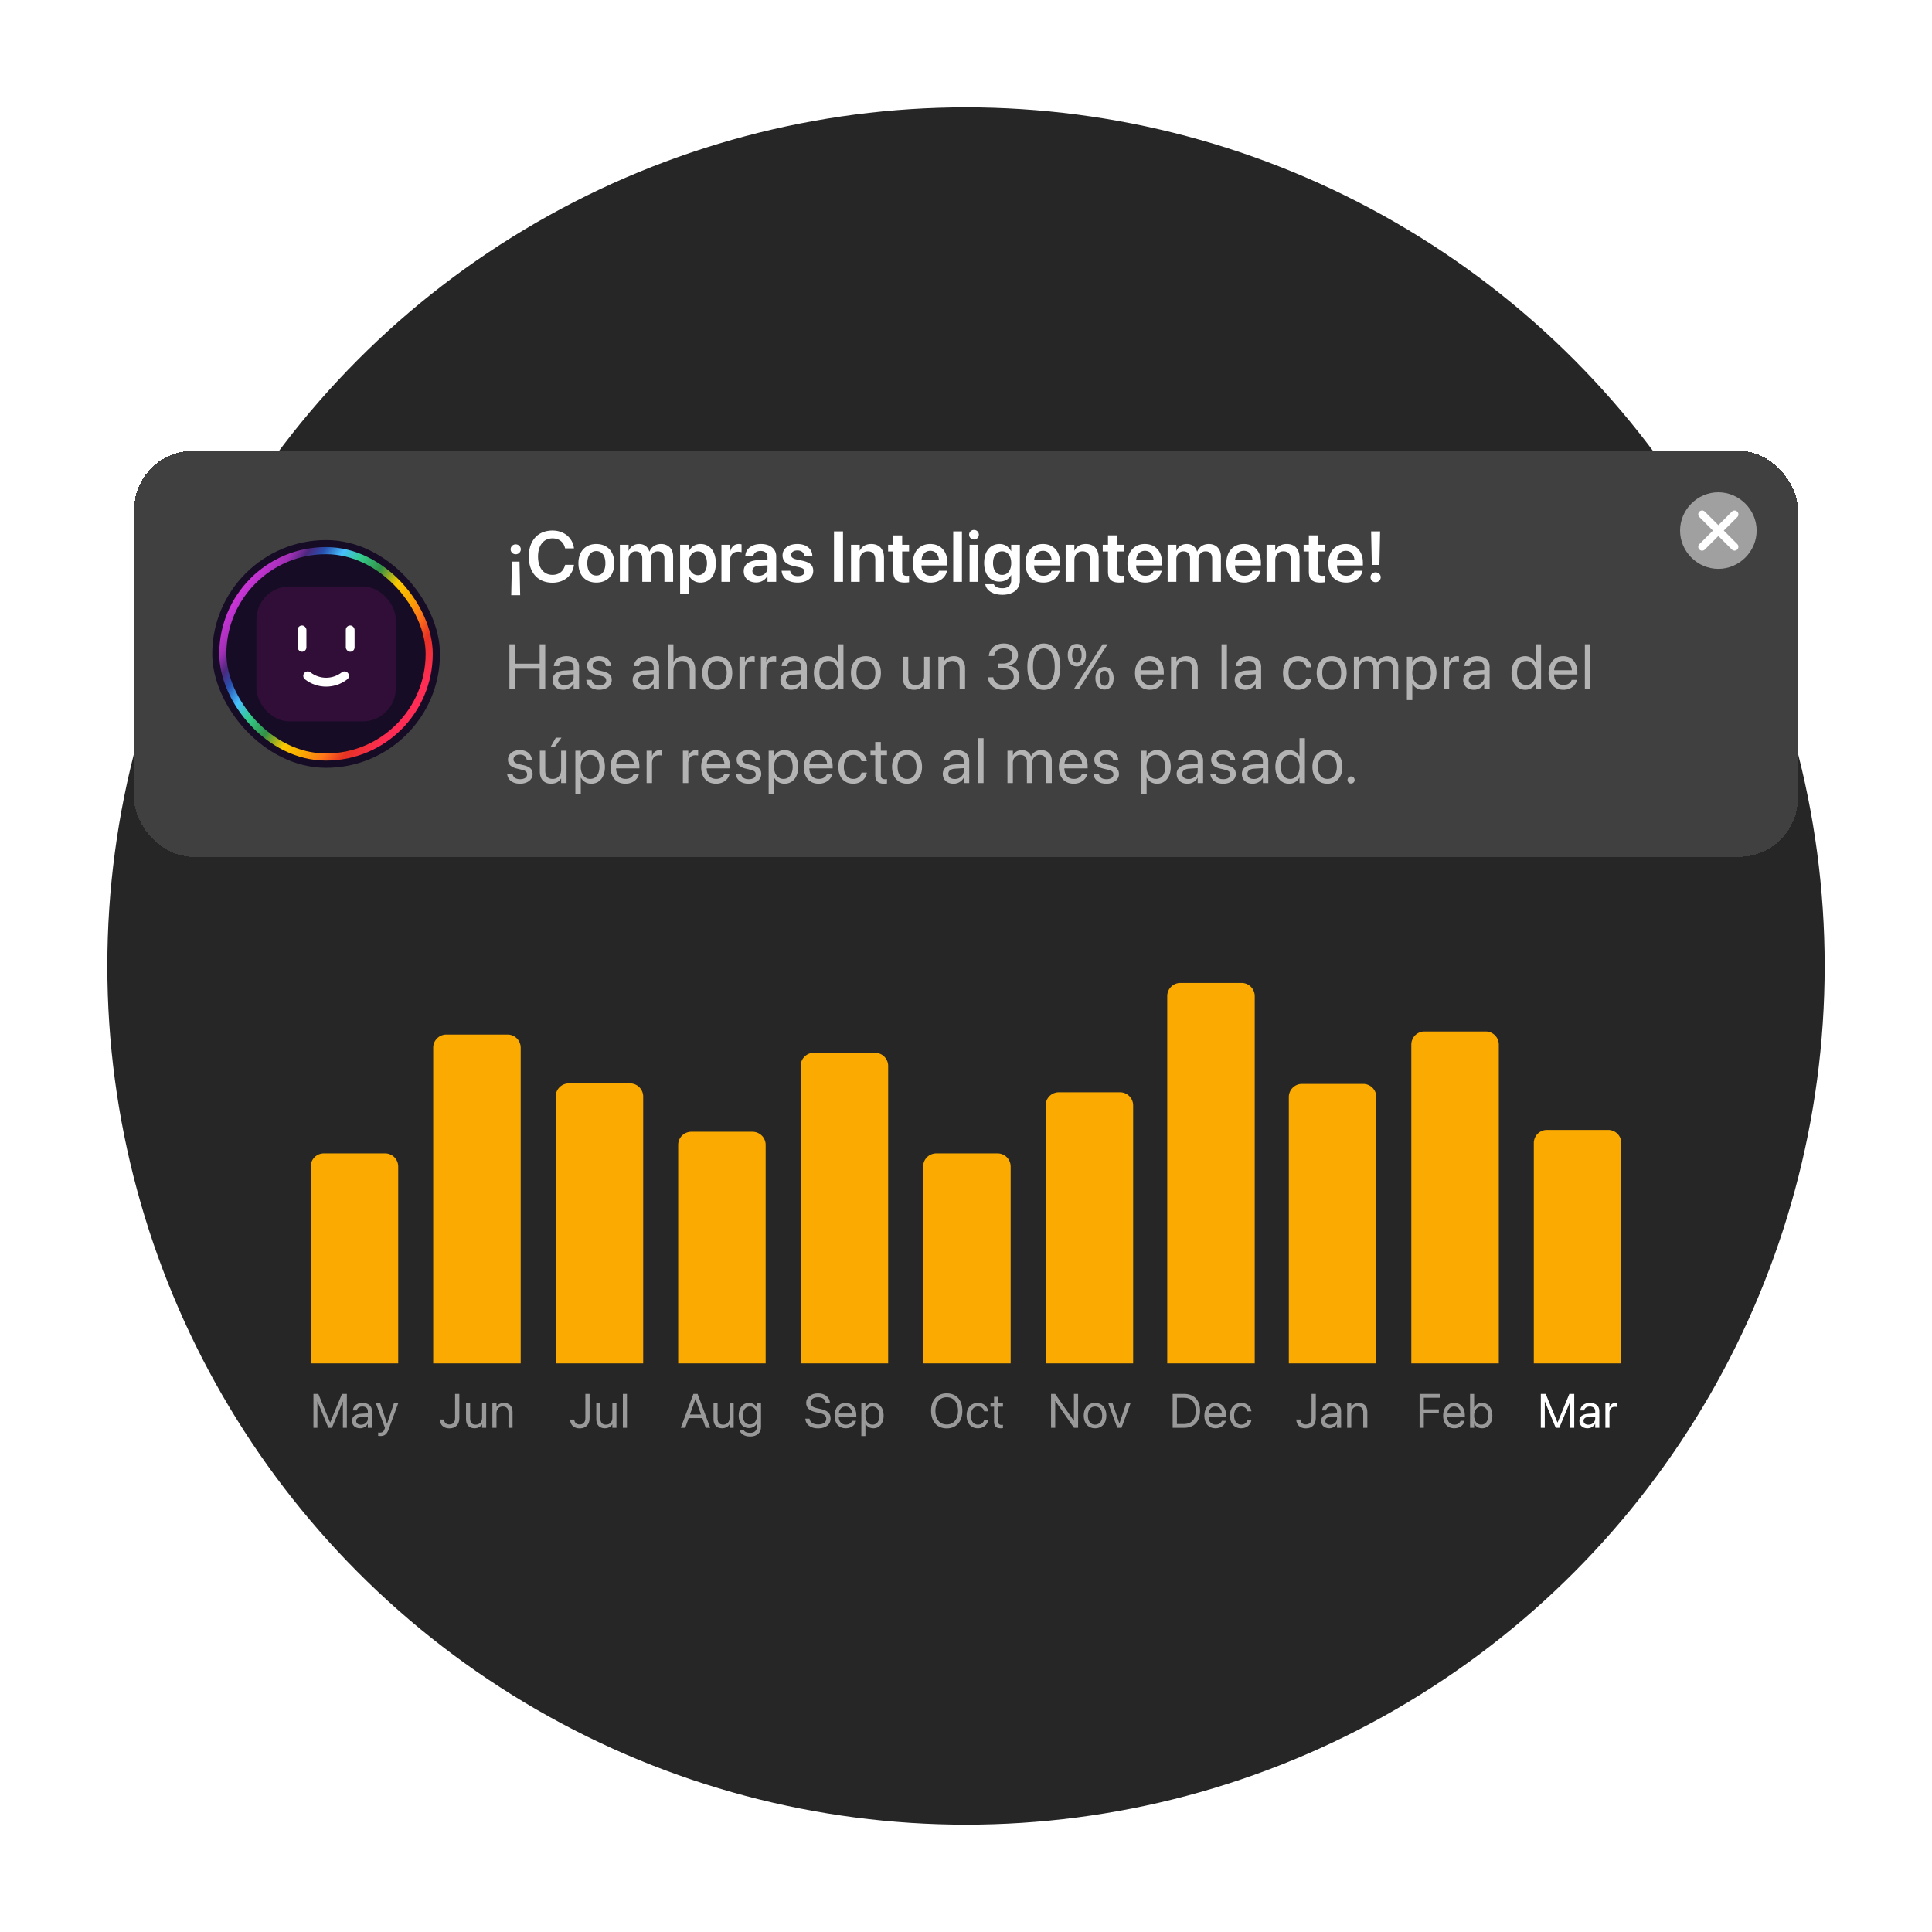 <svg xmlns="http://www.w3.org/2000/svg" width="576" height="576" fill="none"><circle cx="288" cy="288" r="256" fill="#262626"/><path fill="#FAAA00" d="M92.633 347.78a3.913 3.913 0 0 1 3.913-3.913h18.259a3.913 3.913 0 0 1 3.913 3.913v58.691H92.633V347.78Z"/><path fill="#999" d="M93.45 425.688v-10.109h1.457l3.503 8.518h.042l3.502-8.518h1.457v10.109h-1.176v-7.811h-.042l-3.23 7.811h-1.065l-3.229-7.811h-.042v7.811H93.45Zm13.914.14c-1.45 0-2.424-.876-2.424-2.2v-.014c0-1.24.967-2.018 2.641-2.116l2.088-.119v-.609c0-.89-.582-1.429-1.597-1.429-.939 0-1.528.448-1.668 1.1l-.014.063h-1.177l.007-.077c.106-1.198 1.149-2.165 2.866-2.165 1.723 0 2.802.932 2.802 2.389v5.037h-1.219v-1.184h-.028c-.428.798-1.303 1.324-2.277 1.324Zm-1.177-2.2c0 .7.575 1.142 1.45 1.142 1.149 0 2.032-.792 2.032-1.85v-.595l-1.948.119c-.973.056-1.534.49-1.534 1.17v.014Zm7.21 4.511c-.238 0-.497-.028-.651-.056v-.994c.105.021.245.042.392.042.771 0 1.198-.197 1.492-1.023l.147-.413-2.704-7.293h1.303l2.011 6.067h.028l2.017-6.067h1.282l-2.844 7.741c-.518 1.394-1.156 1.996-2.473 1.996Z"/><path fill="#FAAA00" d="M129.152 312.354a3.913 3.913 0 0 1 3.913-3.913h18.259a3.913 3.913 0 0 1 3.913 3.913v94.117h-26.085v-94.117Z"/><path fill="#999" d="M133.963 425.856c-1.752 0-2.739-1.086-2.845-2.536l-.007-.098h1.261l.007.07c.077.763.575 1.401 1.577 1.401 1.12 0 1.723-.666 1.723-1.899v-7.215h1.261v7.229c0 1.913-1.107 3.048-2.977 3.048Zm7.497-.028c-1.597 0-2.522-1.037-2.522-2.697v-4.729h1.219v4.511c0 1.184.553 1.836 1.674 1.836 1.149 0 1.898-.82 1.898-2.06v-4.287h1.219v7.286h-1.219v-1.037h-.028c-.392.679-1.134 1.177-2.241 1.177Zm5.339-.14v-7.286h1.219v1.037h.028c.393-.68 1.135-1.177 2.242-1.177 1.597 0 2.522 1.037 2.522 2.697v4.729h-1.219v-4.512c0-1.184-.553-1.835-1.674-1.835-1.149 0-1.899.819-1.899 2.059v4.288h-1.219Z"/><path fill="#FAAA00" d="M165.672 326.913a3.913 3.913 0 0 1 3.913-3.913h18.259a3.913 3.913 0 0 1 3.913 3.913v79.558h-26.085v-79.558Z"/><path fill="#999" d="M172.801 425.857c-1.751 0-2.739-1.086-2.844-2.536l-.007-.098h1.261l.007.07c.077.763.574 1.401 1.576 1.401 1.121 0 1.723-.666 1.723-1.899v-7.215h1.261v7.229c0 1.913-1.107 3.048-2.977 3.048Zm7.497-.028c-1.597 0-2.522-1.037-2.522-2.697v-4.729h1.219v4.511c0 1.184.553 1.836 1.674 1.836 1.149 0 1.899-.82 1.899-2.06v-4.287h1.219v7.285h-1.219v-1.036h-.028c-.393.679-1.135 1.177-2.242 1.177Zm5.403-.141V415.58h1.219v10.108h-1.219Z"/><path fill="#FAAA00" d="M202.188 341.333a3.912 3.912 0 0 1 3.912-3.913h18.26a3.913 3.913 0 0 1 3.912 3.913v65.138h-26.084v-65.138Z"/><path fill="#999" d="m202.97 425.688 3.762-10.109h1.246l3.755 10.109h-1.324l-1.023-2.894h-4.07l-1.022 2.894h-1.324Zm4.371-8.596-1.639 4.631h3.306l-1.639-4.631h-.028Zm7.903 8.736c-1.597 0-2.521-1.037-2.521-2.697v-4.729h1.219v4.511c0 1.184.553 1.836 1.674 1.836 1.149 0 1.898-.82 1.898-2.06v-4.287h1.219v7.286h-1.219v-1.037h-.028c-.392.679-1.135 1.177-2.242 1.177Zm8.422 2.451c-1.8 0-2.935-.847-3.173-1.926l-.014-.063h1.226l.028.063c.231.525.925.848 1.919.848 1.282 0 2.011-.708 2.011-1.836v-.931h-.028c-.435.805-1.275 1.324-2.319 1.324-1.835 0-3.089-1.479-3.089-3.755v-.007c0-2.263 1.268-3.734 3.117-3.734 1.03 0 1.842.56 2.291 1.373h.028v-1.233h1.219v7.082c0 1.689-1.24 2.795-3.216 2.795Zm-.084-3.6c1.24 0 2.081-1.058 2.081-2.676v-.007c0-1.604-.848-2.655-2.081-2.655-1.296 0-2.108 1.037-2.108 2.655v.007c0 1.653.812 2.676 2.108 2.676Z"/><path fill="#FAAA00" d="M238.707 317.788a3.913 3.913 0 0 1 3.913-3.913h18.259a3.913 3.913 0 0 1 3.913 3.913v88.683h-26.085v-88.683Z"/><path fill="#999" d="M243.896 425.856c-2.186 0-3.664-1.072-3.79-2.802l-.007-.099h1.261l.014.099c.147 1.015 1.128 1.639 2.592 1.639 1.457 0 2.374-.659 2.374-1.702v-.008c0-.889-.581-1.387-1.968-1.695l-1.121-.245c-1.975-.434-2.9-1.324-2.9-2.802v-.007c.007-1.66 1.478-2.823 3.559-2.823 1.975 0 3.418 1.142 3.53 2.795l.007.105h-1.261l-.014-.098c-.154-1.03-1.016-1.639-2.297-1.639-1.352.007-2.235.651-2.235 1.625v.007c0 .827.609 1.345 1.926 1.632l1.121.245c2.074.456 2.942 1.296 2.942 2.837v.007c0 1.794-1.422 2.929-3.733 2.929Zm8.281-.028c-2.094 0-3.355-1.464-3.355-3.755v-.007c0-2.256 1.289-3.804 3.278-3.804 1.99 0 3.202 1.478 3.202 3.664v.448h-5.247c.028 1.499.854 2.375 2.15 2.375.925 0 1.577-.463 1.787-1.086l.021-.063h1.198l-.014.07c-.239 1.205-1.43 2.158-3.02 2.158Zm-.084-6.487c-1.058 0-1.884.721-2.017 2.08h3.986c-.119-1.415-.904-2.08-1.969-2.08Zm4.702 8.798v-9.737h1.219v1.233h.028c.456-.848 1.268-1.373 2.312-1.373 1.863 0 3.096 1.485 3.096 3.783v.007c0 2.298-1.247 3.776-3.075 3.776-1.03 0-1.877-.519-2.333-1.359h-.028v3.67h-1.219Zm3.321-3.39c1.289 0 2.087-1.037 2.087-2.697v-.007c0-1.674-.798-2.704-2.087-2.704-1.233 0-2.109 1.072-2.109 2.704v.007c0 1.625.883 2.697 2.109 2.697Z"/><path fill="#FAAA00" d="M275.227 347.78a3.912 3.912 0 0 1 3.912-3.913h18.26a3.912 3.912 0 0 1 3.912 3.913v58.691h-26.084V347.78Z"/><path fill="#999" d="M282.257 425.856c-2.872 0-4.665-2.011-4.665-5.219v-.014c0-3.202 1.8-5.212 4.665-5.212 2.859 0 4.652 2.01 4.652 5.212v.014c0 3.208-1.786 5.219-4.652 5.219Zm0-1.163c2.081 0 3.363-1.59 3.363-4.056v-.014c0-2.48-1.303-4.049-3.363-4.049-2.066 0-3.376 1.562-3.376 4.049v.014c0 2.487 1.303 4.056 3.376 4.056Zm9.312 1.135c-2.067 0-3.377-1.471-3.377-3.79v-.007c0-2.298 1.338-3.769 3.363-3.769 1.814 0 2.886 1.205 3.04 2.452l.007.056h-1.191l-.014-.056c-.182-.729-.77-1.373-1.842-1.373-1.268 0-2.116 1.051-2.116 2.704v.007c0 1.695.869 2.697 2.13 2.697.995 0 1.632-.561 1.835-1.373l.014-.056h1.198l-.007.049c-.196 1.387-1.394 2.459-3.04 2.459Zm6.797 0c-1.338 0-1.997-.603-1.997-1.997v-4.42h-1.065v-1.009h1.065v-1.968h1.261v1.968h1.387v1.009h-1.387v4.413c0 .778.343.995.995.995.147 0 .287-.021.392-.028v.988a5.173 5.173 0 0 1-.651.049Z"/><path fill="#FAAA00" d="M311.746 329.56a3.913 3.913 0 0 1 3.913-3.913h18.259a3.913 3.913 0 0 1 3.913 3.913v76.911h-26.085V329.56Z"/><path fill="#999" d="M313.355 425.688v-10.109h1.226l5.562 7.979h.035v-7.979h1.247v10.109h-1.226l-5.562-7.979h-.035v7.979h-1.247Zm13.122.14c-2.024 0-3.376-1.464-3.376-3.783v-.014c0-2.319 1.359-3.769 3.369-3.769 2.011 0 3.377 1.443 3.377 3.769v.014c0 2.326-1.359 3.783-3.37 3.783Zm.007-1.079c1.282 0 2.116-.995 2.116-2.704v-.014c0-1.709-.841-2.69-2.13-2.69-1.268 0-2.122.988-2.122 2.69v.014c0 1.716.847 2.704 2.136 2.704Zm6.629.939-2.683-7.286h1.282l2.01 5.99h.028l2.018-5.99h1.268l-2.676 7.286h-1.247Z"/><path fill="#FAAA00" d="M347.996 296.96a3.913 3.913 0 0 1 3.913-3.913h18.259a3.913 3.913 0 0 1 3.913 3.913v109.511h-26.085V296.96Z"/><path fill="#999" d="M349.615 425.688v-10.109h3.398c2.991 0 4.77 1.863 4.77 5.037v.014c0 3.187-1.765 5.058-4.77 5.058h-3.398Zm1.261-1.135h2.053c2.29 0 3.565-1.401 3.565-3.909v-.014c0-2.522-1.275-3.916-3.565-3.916h-2.053v7.839Zm11.546 1.275c-2.094 0-3.355-1.464-3.355-3.755v-.007c0-2.256 1.289-3.804 3.278-3.804 1.99 0 3.201 1.478 3.201 3.664v.448H360.3c.028 1.499.854 2.375 2.15 2.375.925 0 1.576-.463 1.787-1.086l.021-.063h1.197l-.014.07c-.238 1.205-1.429 2.158-3.019 2.158Zm-.084-6.487c-1.058 0-1.884.721-2.017 2.08h3.986c-.12-1.415-.904-2.08-1.969-2.08Zm7.721 6.487c-2.066 0-3.376-1.471-3.376-3.79v-.007c0-2.298 1.338-3.769 3.362-3.769 1.815 0 2.887 1.205 3.041 2.452l.007.056h-1.191l-.014-.056c-.182-.729-.771-1.373-1.843-1.373-1.267 0-2.115 1.051-2.115 2.704v.007c0 1.695.869 2.697 2.129 2.697.995 0 1.633-.561 1.836-1.373l.014-.056h1.198l-.007.049c-.196 1.387-1.394 2.459-3.041 2.459Z"/><path fill="#FAAA00" d="M384.246 327.068a3.913 3.913 0 0 1 3.913-3.913h18.259a3.913 3.913 0 0 1 3.913 3.913v79.402h-26.085v-79.402Z"/><path fill="#999" d="M389.309 425.856c-1.752 0-2.74-1.086-2.845-2.536l-.007-.098h1.261l.007.07c.077.763.575 1.401 1.576 1.401 1.121 0 1.724-.666 1.724-1.899v-7.215h1.261v7.229c0 1.913-1.107 3.048-2.977 3.048Zm6.999-.028c-1.45 0-2.423-.876-2.423-2.2v-.014c0-1.24.966-2.018 2.64-2.116l2.088-.119v-.609c0-.89-.581-1.429-1.597-1.429-.939 0-1.527.448-1.667 1.1l-.014.063h-1.177l.007-.077c.105-1.198 1.149-2.165 2.865-2.165 1.723 0 2.802.932 2.802 2.389v5.037h-1.219v-1.184h-.028c-.427.798-1.303 1.324-2.277 1.324Zm-1.177-2.2c0 .7.575 1.142 1.451 1.142 1.148 0 2.031-.792 2.031-1.85v-.595l-1.947.119c-.974.056-1.535.49-1.535 1.17v.014Zm6.51 2.06v-7.286h1.219v1.037h.028c.392-.68 1.135-1.177 2.242-1.177 1.597 0 2.521 1.037 2.521 2.697v4.729h-1.219v-4.512c0-1.184-.553-1.835-1.674-1.835-1.149 0-1.898.819-1.898 2.059v4.288h-1.219Z"/><path fill="#FAAA00" d="M420.766 311.428a3.911 3.911 0 0 1 3.912-3.912h18.26a3.911 3.911 0 0 1 3.912 3.912v95.043h-26.084v-95.043Z"/><path fill="#999" d="M423.229 425.688v-10.109h6.137v1.135h-4.876v3.474h4.476v1.121h-4.476v4.379h-1.261Zm10.369.14c-2.094 0-3.355-1.464-3.355-3.755v-.007c0-2.256 1.289-3.804 3.278-3.804 1.99 0 3.202 1.478 3.202 3.664v.448h-5.247c.028 1.499.855 2.375 2.15 2.375.925 0 1.577-.463 1.787-1.086l.021-.063h1.198l-.014.07c-.239 1.205-1.429 2.158-3.02 2.158Zm-.084-6.487c-1.057 0-1.884.721-2.017 2.08h3.986c-.119-1.415-.904-2.08-1.969-2.08Zm8.324 6.487c-1.044 0-1.856-.526-2.312-1.373h-.028v1.233h-1.218v-10.109h1.218v4.042h.028c.456-.841 1.303-1.359 2.333-1.359 1.829 0 3.075 1.478 3.075 3.776v.007c0 2.298-1.232 3.783-3.096 3.783Zm-.238-1.079c1.289 0 2.088-1.03 2.088-2.704v-.007c0-1.66-.799-2.697-2.088-2.697-1.226 0-2.109 1.072-2.109 2.697v.007c0 1.632.876 2.704 2.109 2.704Z"/><path fill="#FAAA00" d="M457.285 340.783a3.913 3.913 0 0 1 3.913-3.913h18.259a3.913 3.913 0 0 1 3.913 3.913v65.688h-26.085v-65.688Z"/><path fill="#fff" d="M459.377 425.688V415.58h1.457l3.503 8.518h.042l3.503-8.518h1.457v10.108h-1.177v-7.81h-.042l-3.23 7.81h-1.064l-3.23-7.81h-.042v7.81h-1.177Zm13.914.141c-1.45 0-2.423-.876-2.423-2.2v-.014c0-1.24.966-2.018 2.64-2.116l2.088-.119v-.609c0-.89-.581-1.429-1.597-1.429-.939 0-1.527.448-1.667 1.1l-.014.063h-1.177l.007-.077c.105-1.198 1.149-2.165 2.865-2.165 1.723 0 2.802.932 2.802 2.389v5.036h-1.219v-1.183h-.028c-.427.798-1.303 1.324-2.277 1.324Zm-1.177-2.2c0 .7.575 1.142 1.451 1.142 1.148 0 2.031-.792 2.031-1.85v-.595l-1.947.119c-.974.056-1.535.49-1.535 1.17v.014Zm6.51 2.059v-7.285h1.219v1.233h.028c.245-.841.875-1.373 1.695-1.373.21 0 .392.035.49.049v1.184c-.098-.035-.357-.07-.651-.07-.946 0-1.562.658-1.562 1.765v4.497h-1.219Z"/><g filter="url(#a)"><rect width="496" height="121" x="40" y="130.312" fill="#404040" rx="17.458" shape-rendering="crispEdges"/><g clip-path="url(#b)"><rect width="67.894" height="67.894" x="63.277" y="156.9" fill="#160C25" rx="33.947"/><rect width="41.52" height="40.214" x="76.465" y="170.74" fill="#310E37" rx="9.813"/><rect width="2.611" height="7.834" x="103.102" y="182.361" fill="#fff" rx="1.306"/><rect width="2.611" height="7.834" x="88.738" y="182.361" fill="#fff" rx="1.306"/><path stroke="#fff" stroke-linecap="round" stroke-width="2.652" d="M91.742 197.376c3.217 2.522 7.756 2.529 10.968 0"/><rect width="61.529" height="61.529" x="127.959" y="221.579" stroke="url(#c)" stroke-width="2.122" rx="30.764" transform="rotate(-180 127.959 221.579)"/></g><path fill="#fff" d="M153.748 158.179c.844 0 1.521.645 1.521 1.479 0 .823-.677 1.469-1.521 1.469-.844 0-1.511-.646-1.511-1.469 0-.834.667-1.479 1.511-1.479Zm1.136 5.146.198 10.013h-2.668l.209-10.013h2.261Zm9.825 6.283c-4.324 0-7.054-2.98-7.054-7.783v-.01c0-4.803 2.74-7.762 7.054-7.762 3.459 0 6.001 2.156 6.397 5.219l.011.105h-2.636l-.053-.198c-.437-1.719-1.76-2.793-3.719-2.793-2.626 0-4.303 2.095-4.303 5.429v.01c0 3.345 1.688 5.449 4.303 5.449 1.917 0 3.261-1.031 3.751-2.886l.031-.104h2.636l-.021.104c-.385 3.084-2.938 5.22-6.397 5.22Zm13.086-.042c-3.251 0-5.345-2.167-5.345-5.74v-.021c0-3.543 2.126-5.731 5.335-5.731 3.219 0 5.355 2.167 5.355 5.731v.021c0 3.584-2.105 5.74-5.345 5.74Zm.011-2.094c1.635 0 2.688-1.333 2.688-3.646v-.021c0-2.303-1.063-3.626-2.709-3.626-1.615 0-2.688 1.334-2.688 3.626v.021c0 2.323 1.052 3.646 2.709 3.646Zm7.001 1.876v-11.044h2.594v1.771h.053c.468-1.209 1.604-2.001 3.063-2.001 1.542 0 2.657.813 3.063 2.23h.062c.532-1.375 1.845-2.23 3.439-2.23 2.177 0 3.605 1.48 3.605 3.689v7.585h-2.595v-6.939c0-1.365-.708-2.147-1.979-2.147-1.251 0-2.105.928-2.105 2.261v6.825h-2.521v-7.075c0-1.24-.75-2.011-1.959-2.011-1.25 0-2.126.98-2.126 2.324v6.762h-2.594Zm17.962 3.646v-14.69h2.595v1.906h.052c.635-1.323 1.844-2.136 3.428-2.136 2.802 0 4.574 2.188 4.574 5.752v.01c0 3.542-1.772 5.73-4.543 5.73-1.573 0-2.834-.791-3.459-2.083h-.052v5.511h-2.595Zm5.304-5.616c1.656 0 2.698-1.364 2.698-3.542v-.01c0-2.209-1.042-3.564-2.698-3.564-1.605 0-2.73 1.396-2.73 3.564v.01c0 2.157 1.125 3.542 2.73 3.542Zm7.012 1.97v-11.044h2.594v1.906h.052c.344-1.333 1.261-2.136 2.532-2.136.323 0 .625.052.823.105v2.344c-.219-.084-.615-.146-1.052-.146-1.469 0-2.355.927-2.355 2.563v6.408h-2.594Zm10.346.187c-2.209 0-3.699-1.365-3.699-3.334v-.021c0-1.958 1.521-3.136 4.199-3.303l2.886-.177v-.76c0-1.115-.729-1.792-2.042-1.792-1.23 0-1.98.573-2.147 1.385l-.02.094h-2.407l.01-.125c.157-1.959 1.855-3.428 4.658-3.428 2.761 0 4.542 1.459 4.542 3.678v7.596h-2.594v-1.699h-.063c-.635 1.157-1.865 1.886-3.323 1.886Zm-1.115-3.438c0 .906.75 1.459 1.886 1.459 1.49 0 2.615-.99 2.615-2.303v-.834l-2.521.157c-1.282.083-1.98.635-1.98 1.511v.01Zm13.503 3.469c-2.897 0-4.553-1.375-4.782-3.427l-.011-.094h2.553l.021.094c.198.948.917 1.51 2.229 1.51 1.261 0 2.022-.51 2.022-1.323v-.01c0-.667-.386-1.042-1.532-1.303l-1.834-.406c-2.115-.469-3.178-1.5-3.178-3.136v-.011c0-2.021 1.761-3.386 4.429-3.386 2.75 0 4.355 1.511 4.448 3.418l.011.114h-2.417l-.011-.083c-.114-.886-.823-1.532-2.031-1.532-1.147 0-1.865.532-1.865 1.344v.011c0 .635.427 1.052 1.573 1.313l1.844.406c2.282.511 3.167 1.407 3.167 3.011v.011c0 2.083-1.927 3.479-4.636 3.479Zm10.825-.218v-15.035h2.688v15.035h-2.688Zm5.074 0v-11.044h2.595v1.729h.052c.573-1.188 1.698-1.959 3.375-1.959 2.428 0 3.814 1.563 3.814 4.126v7.148h-2.595v-6.627c0-1.573-.729-2.459-2.208-2.459-1.49 0-2.438 1.084-2.438 2.678v6.408h-2.595Zm16.025.218c-2.313 0-3.407-.937-3.407-3.209v-6.053h-1.563v-2h1.563v-2.803h2.636v2.803h2.052v2h-2.052v5.835c0 1.083.479 1.427 1.427 1.427.25 0 .448-.031.625-.042v1.949c-.302.041-.76.093-1.281.093Zm7.71 0c-3.314 0-5.314-2.198-5.314-5.709v-.011c0-3.48 2.032-5.772 5.189-5.772s5.115 2.22 5.115 5.554v.833h-7.73c.041 1.938 1.104 3.084 2.792 3.084 1.292 0 2.136-.687 2.386-1.427l.021-.073h2.427l-.031.114c-.344 1.699-1.969 3.407-4.855 3.407Zm-.094-9.46c-1.375 0-2.407.927-2.615 2.626h5.178c-.188-1.751-1.188-2.626-2.563-2.626Zm6.835 9.242v-15.035h2.594v15.035h-2.594Zm6.178-12.628a1.432 1.432 0 0 1-1.448-1.417c0-.792.636-1.428 1.448-1.428a1.423 1.423 0 1 1 0 2.845Zm-1.302 12.628v-11.044h2.594v11.044h-2.594Zm9.783 3.865c-2.927 0-4.772-1.334-5.084-3.063l-.021-.094h2.553l.031.083c.281.636 1.167 1.115 2.521 1.115 1.688 0 2.615-.896 2.615-2.302v-1.594h-.052c-.614 1.177-1.865 1.927-3.448 1.927-2.772 0-4.553-2.125-4.553-5.564v-.01c0-3.49 1.802-5.637 4.594-5.637 1.563 0 2.772.834 3.397 2.105h.062v-1.875h2.595v10.731c0 2.501-2.011 4.178-5.21 4.178Zm-.073-5.928c1.615 0 2.699-1.365 2.699-3.512v-.01c0-2.136-1.094-3.501-2.699-3.501-1.667 0-2.719 1.344-2.719 3.491v.01c0 2.178 1.052 3.522 2.719 3.522Zm12.264 2.281c-3.314 0-5.314-2.198-5.314-5.709v-.011c0-3.48 2.032-5.772 5.189-5.772 3.156 0 5.115 2.22 5.115 5.554v.833h-7.731c.042 1.938 1.105 3.084 2.793 3.084 1.292 0 2.136-.687 2.386-1.427l.02-.073h2.428l-.031.114c-.344 1.699-1.969 3.407-4.855 3.407Zm-.094-9.46c-1.376 0-2.407.927-2.615 2.626h5.178c-.188-1.751-1.188-2.626-2.563-2.626Zm6.762 9.242v-11.044h2.594v1.729h.052c.573-1.188 1.698-1.959 3.376-1.959 2.427 0 3.813 1.563 3.813 4.126v7.148h-2.594v-6.627c0-1.573-.729-2.459-2.209-2.459-1.49 0-2.438 1.084-2.438 2.678v6.408h-2.594Zm16.024.218c-2.313 0-3.407-.937-3.407-3.209v-6.053h-1.563v-2h1.563v-2.803h2.636v2.803h2.053v2h-2.053v5.835c0 1.083.479 1.427 1.427 1.427.251 0 .449-.031.626-.042v1.949a9.578 9.578 0 0 1-1.282.093Zm7.71 0c-3.313 0-5.314-2.198-5.314-5.709v-.011c0-3.48 2.032-5.772 5.189-5.772s5.116 2.22 5.116 5.554v.833h-7.731c.042 1.938 1.104 3.084 2.792 3.084 1.292 0 2.136-.687 2.386-1.427l.021-.073h2.428l-.032.114c-.343 1.699-1.969 3.407-4.855 3.407Zm-.094-9.46c-1.375 0-2.406.927-2.615 2.626h5.178c-.187-1.751-1.187-2.626-2.563-2.626Zm6.762 9.242v-11.044h2.595v1.771h.052c.469-1.209 1.604-2.001 3.063-2.001 1.542 0 2.657.813 3.063 2.23h.063c.531-1.375 1.844-2.23 3.438-2.23 2.177 0 3.605 1.48 3.605 3.689v7.585h-2.594v-6.939c0-1.365-.709-2.147-1.98-2.147-1.25 0-2.105.928-2.105 2.261v6.825h-2.521v-7.075c0-1.24-.75-2.011-1.959-2.011-1.25 0-2.125.98-2.125 2.324v6.762h-2.595Zm22.818.218c-3.313 0-5.314-2.198-5.314-5.709v-.011c0-3.48 2.032-5.772 5.189-5.772s5.116 2.22 5.116 5.554v.833h-7.731c.041 1.938 1.104 3.084 2.792 3.084 1.292 0 2.136-.687 2.386-1.427l.021-.073h2.427l-.031.114c-.344 1.699-1.969 3.407-4.855 3.407Zm-.094-9.46c-1.375 0-2.407.927-2.615 2.626h5.178c-.187-1.751-1.188-2.626-2.563-2.626Zm6.762 9.242v-11.044h2.594v1.729h.052c.573-1.188 1.699-1.959 3.376-1.959 2.428 0 3.814 1.563 3.814 4.126v7.148h-2.595v-6.627c0-1.573-.729-2.459-2.209-2.459-1.49 0-2.438 1.084-2.438 2.678v6.408H377.6Zm16.024.218c-2.313 0-3.407-.937-3.407-3.209v-6.053h-1.562v-2h1.562v-2.803h2.636v2.803h2.053v2h-2.053v5.835c0 1.083.48 1.427 1.428 1.427.25 0 .448-.031.625-.042v1.949a9.564 9.564 0 0 1-1.282.093Zm7.71 0c-3.313 0-5.313-2.198-5.313-5.709v-.011c0-3.48 2.032-5.772 5.188-5.772 3.157 0 5.116 2.22 5.116 5.554v.833h-7.731c.042 1.938 1.105 3.084 2.793 3.084 1.292 0 2.135-.687 2.386-1.427l.02-.073h2.428l-.031.114c-.344 1.699-1.969 3.407-4.856 3.407Zm-.093-9.46c-1.376 0-2.407.927-2.615 2.626h5.178c-.188-1.751-1.188-2.626-2.563-2.626Zm7.751 4.209-.208-10.002h2.678l-.209 10.002h-2.261Zm1.126 5.147c-.844 0-1.511-.646-1.511-1.469 0-.833.667-1.469 1.511-1.469.854 0 1.521.636 1.521 1.469 0 .823-.667 1.469-1.521 1.469Z"/><path fill="#fff" fill-opacity=".6" d="M151.869 201.348V187.96h1.67v5.79h7.348v-5.79h1.67v13.388h-1.67v-6.096h-7.348v6.096h-1.67Zm16.103.185c-1.92 0-3.21-1.159-3.21-2.913v-.018c0-1.643 1.28-2.672 3.498-2.802l2.764-.158v-.807c0-1.178-.77-1.893-2.115-1.893-1.243 0-2.022.594-2.208 1.457l-.018.083h-1.559l.009-.102c.139-1.586 1.522-2.866 3.795-2.866 2.282 0 3.711 1.234 3.711 3.163v6.671h-1.615v-1.568h-.037c-.566 1.057-1.725 1.753-3.015 1.753Zm-1.558-2.913c0 .928.76 1.512 1.92 1.512 1.521 0 2.69-1.048 2.69-2.449v-.788l-2.579.157c-1.289.074-2.031.65-2.031 1.55v.018Zm12.225 2.913c-2.273 0-3.646-1.159-3.841-2.885l-.009-.084h1.614l.018.093c.195.965.91 1.531 2.227 1.531 1.308 0 2.087-.547 2.087-1.419v-.01c0-.696-.362-1.085-1.456-1.354l-1.531-.371c-1.818-.436-2.7-1.281-2.7-2.672v-.009c0-1.661 1.457-2.839 3.544-2.839 2.115 0 3.461 1.234 3.581 2.848l.01.12h-1.54l-.01-.065c-.13-.937-.844-1.558-2.041-1.558-1.169 0-1.892.566-1.892 1.419v.01c0 .658.436 1.113 1.503 1.373l1.53.371c1.949.473 2.654 1.243 2.654 2.616v.009c0 1.689-1.596 2.876-3.748 2.876Zm13.196 0c-1.92 0-3.21-1.159-3.21-2.913v-.018c0-1.643 1.281-2.672 3.498-2.802l2.765-.158v-.807c0-1.178-.77-1.893-2.116-1.893-1.243 0-2.022.594-2.208 1.457l-.018.083h-1.559l.009-.102c.14-1.586 1.522-2.866 3.795-2.866 2.282 0 3.711 1.234 3.711 3.163v6.671h-1.614v-1.568h-.038c-.565 1.057-1.725 1.753-3.015 1.753Zm-1.558-2.913c0 .928.76 1.512 1.92 1.512 1.522 0 2.691-1.048 2.691-2.449v-.788l-2.58.157c-1.289.074-2.031.65-2.031 1.55v.018Zm8.885 2.728V187.96h1.614v5.279h.037c.52-1.085 1.568-1.725 3.006-1.725 2.05 0 3.451 1.586 3.451 3.924v5.91h-1.614v-5.632c0-1.744-.891-2.774-2.393-2.774-1.494 0-2.487 1.132-2.487 2.774v5.632h-1.614Zm14.684.185c-2.682 0-4.472-1.939-4.472-5.01v-.018c0-3.071 1.8-4.991 4.462-4.991 2.663 0 4.472 1.911 4.472 4.991v.018c0 3.081-1.8 5.01-4.462 5.01Zm.009-1.429c1.698 0 2.802-1.317 2.802-3.581v-.018c0-2.264-1.114-3.563-2.821-3.563-1.679 0-2.811 1.308-2.811 3.563v.018c0 2.273 1.123 3.581 2.83 3.581Zm6.612 1.244v-9.649h1.614v1.633h.037c.325-1.113 1.16-1.818 2.246-1.818.278 0 .519.046.649.065v1.567c-.13-.046-.473-.092-.863-.092-1.252 0-2.069.872-2.069 2.338v5.956h-1.614Zm6.39 0v-9.649h1.614v1.633h.037c.325-1.113 1.16-1.818 2.245-1.818.279 0 .52.046.65.065v1.567c-.13-.046-.474-.092-.863-.092-1.253 0-2.069.872-2.069 2.338v5.956h-1.614Zm9.024.185c-1.92 0-3.21-1.159-3.21-2.913v-.018c0-1.643 1.28-2.672 3.498-2.802l2.764-.158v-.807c0-1.178-.77-1.893-2.115-1.893-1.243 0-2.022.594-2.208 1.457l-.018.083h-1.559l.009-.102c.139-1.586 1.522-2.866 3.795-2.866 2.282 0 3.711 1.234 3.711 3.163v6.671h-1.615v-1.568h-.037c-.566 1.057-1.725 1.753-3.015 1.753Zm-1.559-2.913c0 .928.761 1.512 1.921 1.512 1.521 0 2.69-1.048 2.69-2.449v-.788l-2.579.157c-1.289.074-2.032.65-2.032 1.55v.018Zm12.43 2.913c-2.468 0-4.101-1.967-4.101-5.01v-.009c0-3.043 1.651-5 4.073-5 1.364 0 2.486.686 3.089 1.799h.037v-5.353h1.615v13.388h-1.615v-1.633h-.037c-.603 1.122-1.679 1.818-3.061 1.818Zm.315-1.429c1.633 0 2.793-1.419 2.793-3.581v-.009c0-2.152-1.169-3.572-2.793-3.572-1.707 0-2.765 1.373-2.765 3.572v.009c0 2.218 1.058 3.581 2.765 3.581Zm11.103 1.429c-2.682 0-4.472-1.939-4.472-5.01v-.018c0-3.071 1.8-4.991 4.462-4.991 2.663 0 4.472 1.911 4.472 4.991v.018c0 3.081-1.8 5.01-4.462 5.01Zm.009-1.429c1.698 0 2.802-1.317 2.802-3.581v-.018c0-2.264-1.114-3.563-2.821-3.563-1.679 0-2.811 1.308-2.811 3.563v.018c0 2.273 1.123 3.581 2.83 3.581Zm14.328 1.429c-2.115 0-3.339-1.373-3.339-3.572v-6.262h1.614v5.975c0 1.568.733 2.43 2.217 2.43 1.522 0 2.514-1.085 2.514-2.727v-5.678h1.615v9.649h-1.615v-1.373h-.037c-.519.9-1.503 1.558-2.969 1.558Zm7.253-.185v-9.649h1.614v1.373h.037c.52-.9 1.503-1.558 2.969-1.558 2.115 0 3.34 1.373 3.34 3.571v6.263h-1.614v-5.975c0-1.568-.733-2.431-2.218-2.431-1.521 0-2.514 1.086-2.514 2.728v5.678h-1.614Zm19.514.222c-2.764 0-4.555-1.54-4.731-3.655l-.009-.111h1.605l.009.092c.139 1.318 1.345 2.227 3.126 2.227 1.754 0 2.951-.983 2.951-2.403v-.018c0-1.642-1.179-2.561-3.053-2.561h-1.679v-1.41h1.605c1.596 0 2.709-.983 2.709-2.319v-.019c0-1.401-.918-2.208-2.551-2.208-1.577 0-2.7.835-2.839 2.19l-.009.092h-1.605l.009-.092c.213-2.181 1.939-3.637 4.444-3.637 2.551 0 4.23 1.419 4.23 3.451v.019c0 1.651-1.169 2.783-2.839 3.135v.037c1.949.167 3.275 1.383 3.275 3.285v.018c0 2.236-1.966 3.887-4.648 3.887Zm11.929 0c-3.08 0-4.908-2.662-4.908-6.911v-.019c0-4.249 1.828-6.902 4.908-6.902s4.926 2.653 4.926 6.902v.019c0 4.249-1.846 6.911-4.926 6.911Zm0-1.456c2.041 0 3.247-2.097 3.247-5.455v-.019c0-3.358-1.206-5.436-3.247-5.436s-3.229 2.078-3.229 5.436v.019c0 3.358 1.188 5.455 3.229 5.455Zm9.85-5.548c-1.689 0-2.709-1.29-2.709-3.358v-.01c0-2.059 1.02-3.349 2.709-3.349 1.688 0 2.709 1.29 2.709 3.349v.01c0 2.068-1.021 3.358-2.709 3.358Zm.603 6.782h-1.522l8.591-13.388h1.503l-8.572 13.388Zm-.603-7.895c.9 0 1.419-.835 1.419-2.245v-.01c0-1.41-.519-2.236-1.419-2.236s-1.42.826-1.42 2.236v.01c0 1.41.52 2.245 1.42 2.245Zm8.247 8.006c-1.688 0-2.709-1.29-2.709-3.358v-.01c0-2.059 1.021-3.349 2.709-3.349 1.689 0 2.709 1.29 2.709 3.349v.01c0 2.068-1.02 3.358-2.709 3.358Zm0-1.113c.9 0 1.42-.835 1.42-2.245v-.01c0-1.41-.52-2.236-1.42-2.236-.9 0-1.419.826-1.419 2.236v.01c0 1.41.519 2.245 1.419 2.245Zm13.531 1.187c-2.774 0-4.444-1.939-4.444-4.972v-.01c0-2.987 1.707-5.037 4.342-5.037s4.24 1.957 4.24 4.852v.593h-6.949c.037 1.986 1.132 3.145 2.848 3.145 1.225 0 2.087-.612 2.366-1.437l.028-.084h1.586l-.019.093c-.315 1.595-1.892 2.857-3.998 2.857Zm-.111-8.591c-1.401 0-2.496.956-2.672 2.756h5.279c-.158-1.874-1.197-2.756-2.607-2.756Zm6.408 8.406v-9.649h1.614v1.373h.037c.52-.9 1.503-1.558 2.969-1.558 2.115 0 3.34 1.373 3.34 3.571v6.263h-1.615v-5.975c0-1.568-.732-2.431-2.217-2.431-1.521 0-2.514 1.086-2.514 2.728v5.678h-1.614Zm15.052 0V187.96h1.614v13.388h-1.614Zm7.141.185c-1.92 0-3.21-1.159-3.21-2.913v-.018c0-1.643 1.28-2.672 3.498-2.802l2.764-.158v-.807c0-1.178-.77-1.893-2.115-1.893-1.243 0-2.022.594-2.208 1.457l-.018.083h-1.559l.009-.102c.139-1.586 1.522-2.866 3.795-2.866 2.282 0 3.711 1.234 3.711 3.163v6.671h-1.615v-1.568h-.037c-.566 1.057-1.725 1.753-3.015 1.753Zm-1.559-2.913c0 .928.761 1.512 1.921 1.512 1.521 0 2.69-1.048 2.69-2.449v-.788l-2.579.157c-1.289.074-2.032.65-2.032 1.55v.018Zm17.224 2.913c-2.737 0-4.472-1.948-4.472-5.019v-.009c0-3.043 1.772-4.991 4.453-4.991 2.403 0 3.822 1.595 4.026 3.247l.01.074h-1.578l-.018-.074c-.241-.965-1.021-1.819-2.44-1.819-1.679 0-2.802 1.392-2.802 3.581v.01c0 2.245 1.151 3.571 2.821 3.571 1.317 0 2.161-.742 2.43-1.818l.019-.074h1.586l-.009.065c-.26 1.837-1.846 3.256-4.026 3.256Zm10.044 0c-2.681 0-4.471-1.939-4.471-5.01v-.018c0-3.071 1.8-4.991 4.462-4.991 2.663 0 4.472 1.911 4.472 4.991v.018c0 3.081-1.8 5.01-4.463 5.01Zm.01-1.429c1.697 0 2.801-1.317 2.801-3.581v-.018c0-2.264-1.113-3.563-2.82-3.563-1.679 0-2.811 1.308-2.811 3.563v.018c0 2.273 1.123 3.581 2.83 3.581Zm6.612 1.244v-9.649h1.614v1.41h.037c.436-.955 1.401-1.595 2.644-1.595 1.318 0 2.292.677 2.709 1.855h.037c.539-1.16 1.67-1.855 3.025-1.855 1.911 0 3.145 1.252 3.145 3.173v6.661h-1.614v-6.29c0-1.327-.733-2.116-2.004-2.116-1.281 0-2.18.956-2.18 2.273v6.133h-1.615v-6.467c0-1.169-.779-1.939-1.976-1.939-1.28 0-2.208 1.012-2.208 2.357v6.049h-1.614Zm15.797 3.247v-12.896h1.614v1.633h.037c.603-1.123 1.679-1.818 3.062-1.818 2.468 0 4.1 1.966 4.1 5.009v.01c0 3.043-1.651 5-4.072 5-1.364 0-2.487-.686-3.09-1.8h-.037v4.862h-1.614Zm4.397-4.491c1.707 0 2.765-1.373 2.765-3.571v-.01c0-2.217-1.058-3.581-2.765-3.581-1.632 0-2.792 1.42-2.792 3.581v.01c0 2.152 1.169 3.571 2.792 3.571Zm6.575 1.244v-9.649h1.615v1.633h.037c.325-1.113 1.16-1.818 2.245-1.818.278 0 .519.046.649.065v1.567c-.13-.046-.473-.092-.862-.092-1.253 0-2.069.872-2.069 2.338v5.956h-1.615Zm9.025.185c-1.921 0-3.21-1.159-3.21-2.913v-.018c0-1.643 1.28-2.672 3.497-2.802l2.765-.158v-.807c0-1.178-.77-1.893-2.115-1.893-1.243 0-2.023.594-2.208 1.457l-.019.083h-1.558l.009-.102c.139-1.586 1.521-2.866 3.794-2.866 2.283 0 3.711 1.234 3.711 3.163v6.671h-1.614v-1.568h-.037c-.566 1.057-1.726 1.753-3.015 1.753Zm-1.559-2.913c0 .928.761 1.512 1.921 1.512 1.521 0 2.69-1.048 2.69-2.449v-.788l-2.579.157c-1.29.074-2.032.65-2.032 1.55v.018Zm16.852 2.913c-2.468 0-4.1-1.967-4.1-5.01v-.009c0-3.043 1.651-5 4.072-5 1.364 0 2.487.686 3.09 1.799h.037v-5.353h1.614v13.388h-1.614v-1.633h-.037c-.603 1.122-1.679 1.818-3.062 1.818Zm.316-1.429c1.633 0 2.792-1.419 2.792-3.581v-.009c0-2.152-1.169-3.572-2.792-3.572-1.707 0-2.765 1.373-2.765 3.572v.009c0 2.218 1.058 3.581 2.765 3.581Zm11.074 1.429c-2.774 0-4.443-1.939-4.443-4.972v-.01c0-2.987 1.707-5.037 4.341-5.037 2.635 0 4.24 1.957 4.24 4.852v.593h-6.949c.037 1.986 1.132 3.145 2.848 3.145 1.225 0 2.088-.612 2.366-1.437l.028-.084h1.586l-.018.093c-.316 1.595-1.893 2.857-3.999 2.857Zm-.111-8.591c-1.401 0-2.496.956-2.672 2.756h5.279c-.158-1.874-1.197-2.756-2.607-2.756Zm6.492 8.406V187.96h1.614v13.388h-1.614Zm-317.468 28.185c-2.273 0-3.646-1.159-3.841-2.885l-.009-.084h1.614l.019.093c.195.965.909 1.531 2.226 1.531 1.308 0 2.088-.547 2.088-1.419v-.01c0-.696-.362-1.085-1.457-1.354l-1.531-.371c-1.818-.436-2.699-1.281-2.699-2.672v-.009c0-1.661 1.456-2.839 3.544-2.839 2.115 0 3.46 1.234 3.581 2.848l.009.12h-1.54l-.009-.065c-.13-.937-.845-1.558-2.041-1.558-1.169 0-1.893.566-1.893 1.419v.01c0 .658.436 1.113 1.503 1.373l1.531.371c1.948.473 2.653 1.243 2.653 2.616v.009c0 1.689-1.596 2.876-3.748 2.876Zm10.332-10.938h-1.243l1.587-2.783h1.688l-2.032 2.783Zm-1.085 10.938c-2.115 0-3.34-1.373-3.34-3.572v-6.262h1.614v5.975c0 1.568.733 2.43 2.218 2.43 1.521 0 2.514-1.085 2.514-2.727v-5.678h1.614v9.649h-1.614v-1.373h-.037c-.52.9-1.503 1.558-2.969 1.558Zm7.252 3.062v-12.896h1.615v1.633h.037c.603-1.123 1.679-1.818 3.061-1.818 2.468 0 4.101 1.966 4.101 5.009v.01c0 3.043-1.651 5-4.073 5-1.364 0-2.486-.686-3.089-1.8h-.037v4.862h-1.615Zm4.398-4.491c1.707 0 2.765-1.373 2.765-3.571v-.01c0-2.217-1.058-3.581-2.765-3.581-1.633 0-2.793 1.42-2.793 3.581v.01c0 2.152 1.169 3.571 2.793 3.571Zm10.546 1.429c-2.774 0-4.444-1.939-4.444-4.972v-.01c0-2.987 1.707-5.037 4.342-5.037 2.634 0 4.239 1.957 4.239 4.852v.593h-6.948c.037 1.986 1.132 3.145 2.848 3.145 1.224 0 2.087-.612 2.366-1.437l.027-.084h1.587l-.019.093c-.315 1.595-1.892 2.857-3.998 2.857Zm-.112-8.591c-1.4 0-2.495.956-2.671 2.756h5.278c-.157-1.874-1.196-2.756-2.607-2.756Zm6.409 8.406v-9.649h1.614v1.633h.037c.325-1.113 1.16-1.818 2.245-1.818.278 0 .52.046.65.065v1.567c-.13-.046-.474-.092-.863-.092-1.253 0-2.069.872-2.069 2.338v5.956h-1.614Zm10.812 0v-9.649h1.614v1.633h.037c.325-1.113 1.16-1.818 2.246-1.818.278 0 .519.046.649.065v1.567c-.13-.046-.473-.092-.863-.092-1.252 0-2.069.872-2.069 2.338v5.956h-1.614Zm9.897.185c-2.774 0-4.444-1.939-4.444-4.972v-.01c0-2.987 1.707-5.037 4.341-5.037 2.635 0 4.24 1.957 4.24 4.852v.593h-6.949c.038 1.986 1.132 3.145 2.849 3.145 1.224 0 2.087-.612 2.365-1.437l.028-.084h1.587l-.019.093c-.315 1.595-1.893 2.857-3.998 2.857Zm-.112-8.591c-1.401 0-2.495.956-2.672 2.756h5.279c-.158-1.874-1.197-2.756-2.607-2.756Zm9.832 8.591c-2.273 0-3.646-1.159-3.841-2.885l-.009-.084h1.614l.018.093c.195.965.91 1.531 2.227 1.531 1.308 0 2.087-.547 2.087-1.419v-.01c0-.696-.361-1.085-1.456-1.354l-1.531-.371c-1.818-.436-2.7-1.281-2.7-2.672v-.009c0-1.661 1.457-2.839 3.544-2.839 2.116 0 3.461 1.234 3.581 2.848l.01.12h-1.54l-.01-.065c-.13-.937-.844-1.558-2.041-1.558-1.169 0-1.892.566-1.892 1.419v.01c0 .658.436 1.113 1.503 1.373l1.53.371c1.949.473 2.654 1.243 2.654 2.616v.009c0 1.689-1.596 2.876-3.748 2.876Zm5.953 3.062v-12.896h1.615v1.633h.037c.603-1.123 1.679-1.818 3.061-1.818 2.468 0 4.101 1.966 4.101 5.009v.01c0 3.043-1.652 5-4.073 5-1.364 0-2.486-.686-3.089-1.8h-.037v4.862h-1.615Zm4.398-4.491c1.707 0 2.764-1.373 2.764-3.571v-.01c0-2.217-1.057-3.581-2.764-3.581-1.633 0-2.793 1.42-2.793 3.581v.01c0 2.152 1.169 3.571 2.793 3.571Zm10.546 1.429c-2.774 0-4.444-1.939-4.444-4.972v-.01c0-2.987 1.707-5.037 4.342-5.037 2.634 0 4.239 1.957 4.239 4.852v.593h-6.948c.037 1.986 1.131 3.145 2.848 3.145 1.224 0 2.087-.612 2.365-1.437l.028-.084h1.587l-.019.093c-.315 1.595-1.892 2.857-3.998 2.857Zm-.112-8.591c-1.401 0-2.495.956-2.672 2.756h5.279c-.157-1.874-1.197-2.756-2.607-2.756Zm10.407 8.591c-2.737 0-4.472-1.948-4.472-5.019v-.009c0-3.043 1.772-4.991 4.453-4.991 2.403 0 3.823 1.595 4.027 3.247l.009.074h-1.577l-.019-.074c-.241-.965-1.02-1.819-2.44-1.819-1.679 0-2.801 1.392-2.801 3.581v.01c0 2.245 1.15 3.571 2.82 3.571 1.317 0 2.162-.742 2.431-1.818l.018-.074h1.587l-.01.065c-.259 1.837-1.846 3.256-4.026 3.256Zm9.182 0c-1.772 0-2.644-.798-2.644-2.644v-5.854h-1.41v-1.336h1.41v-2.607h1.67v2.607h1.837v1.336h-1.837v5.845c0 1.03.455 1.317 1.317 1.317.195 0 .381-.028.52-.037v1.308a6.817 6.817 0 0 1-.863.065Zm6.844 0c-2.681 0-4.471-1.939-4.471-5.01v-.018c0-3.071 1.799-4.991 4.462-4.991s4.472 1.911 4.472 4.991v.018c0 3.081-1.8 5.01-4.463 5.01Zm.01-1.429c1.697 0 2.801-1.317 2.801-3.581v-.018c0-2.264-1.113-3.563-2.82-3.563-1.679 0-2.811 1.308-2.811 3.563v.018c0 2.273 1.123 3.581 2.83 3.581Zm13.855 1.429c-1.92 0-3.21-1.159-3.21-2.913v-.018c0-1.643 1.28-2.672 3.498-2.802l2.764-.158v-.807c0-1.178-.77-1.893-2.115-1.893-1.243 0-2.022.594-2.208 1.457l-.019.083h-1.558l.009-.102c.139-1.586 1.522-2.866 3.795-2.866 2.282 0 3.71 1.234 3.71 3.163v6.671h-1.614v-1.568h-.037c-.566 1.057-1.725 1.753-3.015 1.753Zm-1.559-2.913c0 .928.761 1.512 1.921 1.512 1.521 0 2.69-1.048 2.69-2.449v-.788l-2.579.157c-1.289.074-2.032.65-2.032 1.55v.018Zm8.886 2.728V215.96h1.614v13.388h-1.614Zm8.743 0v-9.649h1.614v1.41h.038c.436-.955 1.4-1.595 2.644-1.595 1.317 0 2.291.677 2.709 1.855h.037c.538-1.16 1.67-1.855 3.024-1.855 1.911 0 3.145 1.252 3.145 3.173v6.661h-1.614v-6.29c0-1.327-.733-2.116-2.004-2.116-1.28 0-2.18.956-2.18 2.273v6.133h-1.614v-6.467c0-1.169-.78-1.939-1.977-1.939-1.28 0-2.208 1.012-2.208 2.357v6.049h-1.614Zm19.768.185c-2.774 0-4.444-1.939-4.444-4.972v-.01c0-2.987 1.707-5.037 4.342-5.037 2.634 0 4.239 1.957 4.239 4.852v.593h-6.948c.037 1.986 1.132 3.145 2.848 3.145 1.224 0 2.087-.612 2.366-1.437l.027-.084h1.587l-.019.093c-.315 1.595-1.892 2.857-3.998 2.857Zm-.112-8.591c-1.4 0-2.495.956-2.671 2.756h5.278c-.157-1.874-1.196-2.756-2.607-2.756Zm9.832 8.591c-2.273 0-3.646-1.159-3.841-2.885l-.009-.084h1.614l.019.093c.194.965.909 1.531 2.226 1.531 1.308 0 2.088-.547 2.088-1.419v-.01c0-.696-.362-1.085-1.457-1.354l-1.531-.371c-1.818-.436-2.699-1.281-2.699-2.672v-.009c0-1.661 1.456-2.839 3.544-2.839 2.115 0 3.46 1.234 3.581 2.848l.009.12h-1.54l-.009-.065c-.13-.937-.845-1.558-2.041-1.558-1.169 0-1.893.566-1.893 1.419v.01c0 .658.436 1.113 1.503 1.373l1.531.371c1.948.473 2.653 1.243 2.653 2.616v.009c0 1.689-1.596 2.876-3.748 2.876Zm10.376 3.062v-12.896h1.615v1.633h.037c.603-1.123 1.679-1.818 3.061-1.818 2.468 0 4.101 1.966 4.101 5.009v.01c0 3.043-1.652 5-4.073 5-1.364 0-2.486-.686-3.089-1.8h-.037v4.862h-1.615Zm4.398-4.491c1.707 0 2.764-1.373 2.764-3.571v-.01c0-2.217-1.057-3.581-2.764-3.581-1.633 0-2.793 1.42-2.793 3.581v.01c0 2.152 1.169 3.571 2.793 3.571Zm9.395 1.429c-1.92 0-3.21-1.159-3.21-2.913v-.018c0-1.643 1.281-2.672 3.498-2.802l2.765-.158v-.807c0-1.178-.77-1.893-2.116-1.893-1.243 0-2.022.594-2.208 1.457l-.018.083h-1.559l.009-.102c.14-1.586 1.522-2.866 3.795-2.866 2.282 0 3.711 1.234 3.711 3.163v6.671h-1.614v-1.568h-.038c-.565 1.057-1.725 1.753-3.015 1.753Zm-1.558-2.913c0 .928.76 1.512 1.92 1.512 1.522 0 2.691-1.048 2.691-2.449v-.788l-2.58.157c-1.289.074-2.031.65-2.031 1.55v.018Zm12.225 2.913c-2.273 0-3.646-1.159-3.841-2.885l-.009-.084h1.614l.018.093c.195.965.91 1.531 2.227 1.531 1.308 0 2.087-.547 2.087-1.419v-.01c0-.696-.361-1.085-1.456-1.354l-1.531-.371c-1.818-.436-2.7-1.281-2.7-2.672v-.009c0-1.661 1.457-2.839 3.544-2.839 2.116 0 3.461 1.234 3.581 2.848l.01.12h-1.54l-.01-.065c-.129-.937-.844-1.558-2.041-1.558-1.169 0-1.892.566-1.892 1.419v.01c0 .658.436 1.113 1.503 1.373l1.53.371c1.949.473 2.654 1.243 2.654 2.616v.009c0 1.689-1.596 2.876-3.748 2.876Zm8.774 0c-1.921 0-3.21-1.159-3.21-2.913v-.018c0-1.643 1.28-2.672 3.497-2.802l2.765-.158v-.807c0-1.178-.77-1.893-2.115-1.893-1.243 0-2.023.594-2.208 1.457l-.019.083h-1.558l.009-.102c.139-1.586 1.521-2.866 3.794-2.866 2.282 0 3.711 1.234 3.711 3.163v6.671h-1.614v-1.568h-.037c-.566 1.057-1.726 1.753-3.015 1.753Zm-1.559-2.913c0 .928.761 1.512 1.92 1.512 1.522 0 2.691-1.048 2.691-2.449v-.788l-2.579.157c-1.29.074-2.032.65-2.032 1.55v.018Zm12.429 2.913c-2.468 0-4.1-1.967-4.1-5.01v-.009c0-3.043 1.651-5 4.072-5 1.364 0 2.487.686 3.09 1.799h.037v-5.353h1.614v13.388h-1.614v-1.633h-.037c-.603 1.122-1.679 1.818-3.062 1.818Zm.316-1.429c1.632 0 2.792-1.419 2.792-3.581v-.009c0-2.152-1.169-3.572-2.792-3.572-1.707 0-2.765 1.373-2.765 3.572v.009c0 2.218 1.058 3.581 2.765 3.581Zm11.102 1.429c-2.681 0-4.472-1.939-4.472-5.01v-.018c0-3.071 1.8-4.991 4.463-4.991 2.662 0 4.472 1.911 4.472 4.991v.018c0 3.081-1.8 5.01-4.463 5.01Zm.009-1.429c1.698 0 2.802-1.317 2.802-3.581v-.018c0-2.264-1.113-3.563-2.82-3.563-1.679 0-2.811 1.308-2.811 3.563v.018c0 2.273 1.122 3.581 2.829 3.581Zm7.049 1.374a1.046 1.046 0 0 1-1.058-1.058c0-.594.464-1.058 1.058-1.058.594 0 1.057.464 1.057 1.058 0 .594-.463 1.058-1.057 1.058Z"/><path fill="#fff" fill-opacity=".5" fill-rule="evenodd" d="M512.305 165.482c6.234 0 11.415-5.17 11.415-11.415 0-6.233-5.192-11.415-11.426-11.415-6.244 0-11.403 5.182-11.403 11.415 0 6.245 5.17 11.415 11.414 11.415Z" clip-rule="evenodd"/><path fill="#fff" d="M506.655 148.417a1.141 1.141 0 0 1 1.506-.095l.108.095 9.686 9.686a1.143 1.143 0 0 1-1.507 1.709l-.108-.095-9.685-9.685a1.142 1.142 0 0 1 0-1.615Z"/><path fill="#fff" d="M506.655 159.716a1.14 1.14 0 0 1-.095-1.506l.095-.108 9.685-9.686a1.143 1.143 0 0 1 1.71 1.507l-.095.108-9.686 9.685a1.14 1.14 0 0 1-1.614 0Z"/></g><defs><linearGradient id="c" x1="220.415" x2="137.376" y1="289.685" y2="231.91" gradientUnits="userSpaceOnUse"><stop offset=".316" stop-color="#E33095"/><stop offset=".366" stop-color="#E33095"/><stop offset=".403" stop-color="#C834D6"/><stop offset=".458" stop-color="#A22FB6"/><stop offset=".496" stop-color="#4B287D"/><stop offset=".532" stop-color="#2850AF"/><stop offset=".581" stop-color="#47BFFF"/><stop offset=".633" stop-color="#34CC8D"/><stop offset=".7" stop-color="#329146"/><stop offset=".765" stop-color="#FAC800"/><stop offset=".82" stop-color="#FAAA00"/><stop offset=".876" stop-color="#FF7819"/><stop offset=".928" stop-color="#E63223"/><stop offset="1" stop-color="#FF2D55"/></linearGradient><clipPath id="b"><path fill="#fff" d="M63.277 156.9h67.894v67.894H63.277z"/></clipPath><filter id="a" width="517.162" height="141.64" x="29.716" y="124.141" color-interpolation-filters="sRGB" filterUnits="userSpaceOnUse"><feFlood flood-opacity="0" result="BackgroundImageFix"/><feColorMatrix in="SourceAlpha" result="hardAlpha" values="0 0 0 0 0 0 0 0 0 0 0 0 0 0 0 0 0 0 127 0"/><feOffset dy="4.114"/><feGaussianBlur stdDeviation="5.142"/><feComposite in2="hardAlpha" operator="out"/><feColorMatrix values="0 0 0 0 0 0 0 0 0 0 0 0 0 0 0 0 0 0 0.15 0"/><feBlend in2="BackgroundImageFix" result="effect1_dropShadow_13695_30456"/><feBlend in="SourceGraphic" in2="effect1_dropShadow_13695_30456" result="shape"/></filter></defs></svg>
